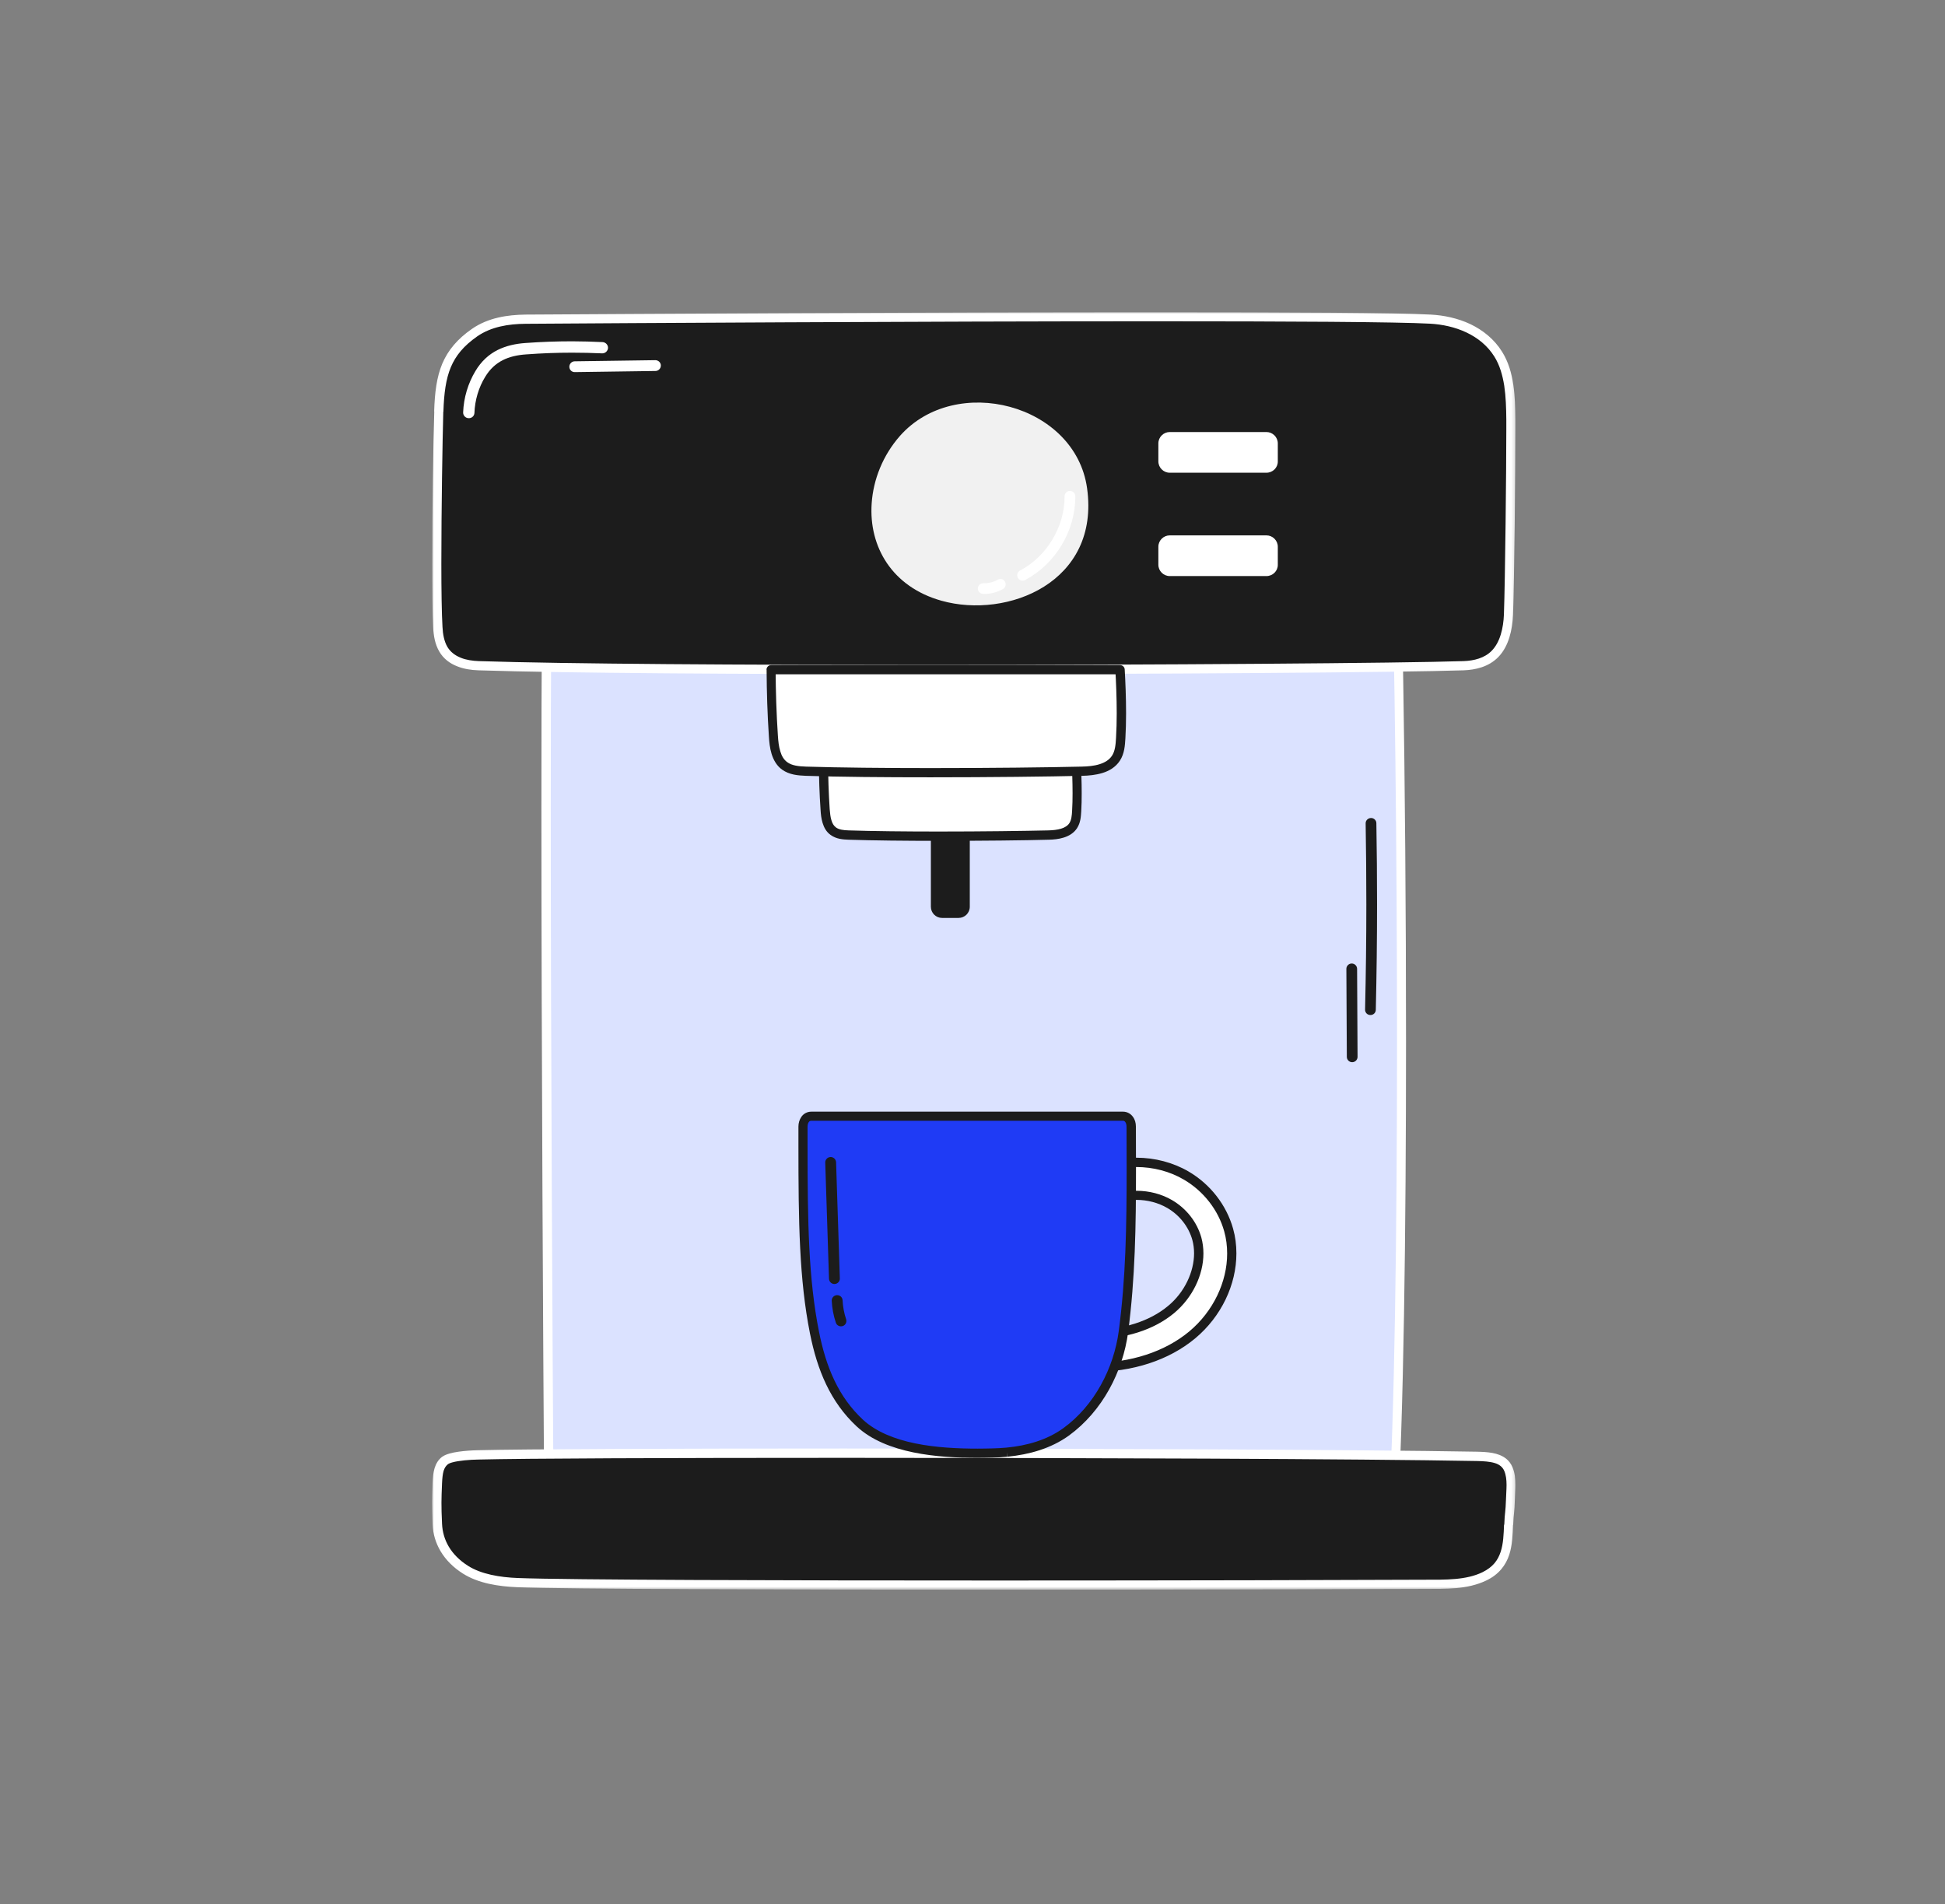 <?xml version="1.0" encoding="UTF-8"?> <svg xmlns="http://www.w3.org/2000/svg" width="567" height="555" viewBox="0 0 567 555" fill="none"><rect x="0" y="0" width="567" height="555" fill="#808080" stroke="none"/><mask id="mask0_3634_647" style="mask-type:luminance" maskUnits="userSpaceOnUse" x="126" y="91" width="316" height="373"><path d="M441.81 91H126V463.373H441.81V91Z" fill="white"></path></mask><g mask="url(#mask0_3634_647)"><path d="M188.59 455.719C218.488 456.845 382.612 457.243 394.085 456.051C396.447 455.818 398.91 455.488 400.904 454.326C404.762 452.073 405.761 447.5 406.025 443.459C410.55 372.543 408.221 159.265 406.025 140.409C405.627 136.963 405.028 133.285 402.367 130.733C399.374 127.817 394.618 126.756 390.161 126.591C354.776 125.1 229.065 125.365 191.017 125.862C184.001 125.961 176.518 126.193 170.798 129.739C163.48 134.279 160.355 142.729 159.922 150.616C158.425 178.22 159.622 381.92 159.957 428.976C159.99 434.411 160.888 440.077 164.112 444.684C170.2 453.4 177.018 455.287 188.59 455.719Z" fill="#DBE2FF"></path><path d="M188.589 455.719L188.523 457.043C205.784 457.708 267.344 458.104 318.759 458.104C337.748 458.104 355.374 458.038 368.844 457.939C375.596 457.873 381.283 457.807 385.605 457.708C389.93 457.607 392.855 457.508 394.186 457.376C396.581 457.112 399.208 456.812 401.535 455.488C403.764 454.194 405.162 452.207 405.991 450.086C406.823 447.965 407.156 445.679 407.29 443.558C409.185 413.667 409.882 358.657 409.882 303.515C409.882 265.54 409.55 227.497 409.053 197.573C408.819 182.627 408.52 169.671 408.221 159.795C407.921 149.92 407.589 143.127 407.257 140.277C407.057 138.521 406.79 136.665 406.225 134.842C405.659 133.02 404.728 131.263 403.231 129.772C401.535 128.115 399.406 127.055 397.146 126.359C394.884 125.663 392.456 125.332 390.161 125.232C370.208 124.404 321.719 124.105 276.323 124.105C241.004 124.105 207.58 124.271 190.95 124.503C187.425 124.536 183.767 124.636 180.175 125.166C176.616 125.696 173.126 126.69 170.032 128.579C166.108 130.998 163.348 134.478 161.519 138.322C159.69 142.166 158.759 146.441 158.559 150.517C157.993 160.723 157.828 194.425 157.828 235.484C157.828 306.433 158.391 399.151 158.592 428.943C158.625 434.51 159.523 440.442 163.015 445.413C166.141 449.886 169.633 452.771 173.758 454.46C177.915 456.183 182.671 456.746 188.49 456.977L188.589 455.719L188.657 454.394C182.935 454.194 178.514 453.598 174.821 452.073C171.163 450.55 168.17 448.13 165.243 443.954C162.216 439.681 161.352 434.312 161.319 428.976C161.121 399.184 160.555 306.466 160.555 235.517C160.555 194.491 160.753 160.723 161.286 150.682C161.486 146.871 162.351 142.961 164.012 139.482C165.676 136.002 168.104 132.987 171.528 130.866C174.189 129.209 177.316 128.314 180.642 127.817C184 127.32 187.559 127.22 191.052 127.187C207.679 126.955 241.103 126.79 276.389 126.79C321.752 126.79 370.274 127.088 390.095 127.916C392.223 128.016 394.419 128.314 396.413 128.911C398.377 129.507 400.139 130.435 401.436 131.694C402.567 132.788 403.264 134.113 403.764 135.638C404.264 137.162 404.495 138.852 404.695 140.542C404.994 143.16 405.327 149.986 405.626 159.829C406.524 189.421 407.257 246.518 407.257 303.449C407.257 358.558 406.557 413.568 404.662 443.324C404.528 445.281 404.228 447.303 403.531 449.026C402.833 450.748 401.801 452.172 400.205 453.133C398.541 454.128 396.281 454.427 393.92 454.691C392.822 454.79 389.861 454.925 385.539 455.024C372.603 455.288 347.227 455.42 318.759 455.42C267.344 455.42 205.751 455.024 188.622 454.359L188.589 455.719Z" fill="white"></path><path d="M439.78 444.483C439.948 440.708 440.146 440.84 440.28 437.062C440.379 434.212 440.846 430.866 439.714 428.148C438.317 424.868 434.593 424.535 430.535 424.437C372.734 423.409 170.498 423.211 139.369 424.038C136.077 424.137 131.321 424.502 129.791 425.662C128.028 426.987 127.629 429.141 127.496 432.256C127.264 437.493 127.297 438.884 127.529 444.153C127.729 449.289 130.39 454.127 135.744 457.54C139.934 460.191 145.522 461.087 150.909 461.318C177.083 462.346 370.873 462.049 415.437 461.815C421.423 461.782 427.542 461.98 432.731 459.496C439.547 456.215 439.547 449.951 439.78 444.483Z" fill="#1C1C1C"></path><path d="M439.781 444.484L441.113 444.552C441.179 442.695 441.278 441.835 441.379 440.906C441.478 439.978 441.544 439.016 441.61 437.128C441.643 435.804 441.778 434.312 441.778 432.787C441.778 431.097 441.61 429.341 440.913 427.652C440.481 426.657 439.847 425.794 439.084 425.198C437.92 424.27 436.522 423.772 435.058 423.508C433.597 423.244 432.065 423.176 430.503 423.143C397.013 422.547 315.1 422.217 246.025 422.217C195.806 422.217 152.406 422.382 139.27 422.714C137.607 422.747 135.545 422.879 133.683 423.143C132.752 423.277 131.854 423.442 131.056 423.673C130.258 423.907 129.559 424.171 128.927 424.602C127.796 425.431 127.098 426.624 126.699 427.916C126.3 429.207 126.167 430.6 126.1 432.224C126.001 434.708 125.934 436.367 125.934 437.955C125.934 439.747 126.001 441.469 126.1 444.22C126.3 449.787 129.227 455.056 134.947 458.667C139.47 461.519 145.29 462.412 150.777 462.645C165.01 463.208 228.233 463.373 290.391 463.373C343.071 463.373 394.918 463.241 415.405 463.142C421.358 463.109 427.677 463.373 433.263 460.689C436.989 458.933 438.985 456.15 439.949 453.232C440.913 450.317 440.946 447.27 441.08 444.552L439.781 444.484L438.452 444.418C438.351 447.168 438.252 449.985 437.453 452.372C436.656 454.757 435.259 456.746 432.167 458.271C427.411 460.59 421.457 460.458 415.438 460.458C394.984 460.557 343.136 460.689 290.457 460.689C228.332 460.689 165.046 460.524 150.942 459.961C145.655 459.76 140.268 458.834 136.443 456.414C131.388 453.199 129.06 448.825 128.861 444.121C128.728 441.37 128.694 439.681 128.694 437.955C128.694 436.433 128.761 434.809 128.861 432.356C128.927 430.831 129.06 429.605 129.326 428.712C129.626 427.817 129.992 427.253 130.623 426.756C130.756 426.657 131.222 426.424 131.854 426.259C133.749 425.728 137.009 425.464 139.437 425.431C152.474 425.099 195.908 424.934 246.126 424.934C315.168 424.934 397.079 425.231 430.536 425.86C432.532 425.893 434.394 426.028 435.758 426.457C436.456 426.657 436.989 426.954 437.453 427.319C437.887 427.685 438.252 428.114 438.518 428.745C439.018 429.905 439.183 431.328 439.183 432.82C439.183 434.213 439.051 435.669 439.018 437.095C438.95 438.95 438.884 439.813 438.785 440.706C438.686 441.601 438.584 442.563 438.518 444.484H439.781Z" fill="white"></path><path d="M318.625 398.588C318.26 398.588 317.928 398.588 317.562 398.588C314.902 398.555 312.773 396.368 312.839 393.684C312.872 391.034 315.1 388.946 317.727 388.979C327.206 389.144 335.62 386.559 341.439 381.723C347.76 376.453 350.852 367.969 348.957 361.077C347.793 356.901 344.899 353.222 341.041 350.936C337.249 348.716 332.495 347.889 328.003 348.716C325.378 349.18 322.882 347.457 322.417 344.839C321.951 342.221 323.681 339.737 326.308 339.272C333.025 338.08 340.176 339.305 345.929 342.685C351.95 346.197 356.44 351.964 358.269 358.525C361.196 369.095 356.937 381.358 347.659 389.111C340.277 395.241 329.999 398.588 318.625 398.588Z" fill="white"></path><path d="M318.625 398.588V397.264C318.293 397.264 317.928 397.264 317.596 397.264C315.698 397.231 314.169 395.673 314.169 393.785V393.75H313.372L314.169 393.818V393.75H313.372L314.169 393.818V393.717C314.202 391.829 315.767 390.304 317.662 390.304H317.695V389.543L317.629 390.304H317.662V389.543L317.596 390.304H317.662C317.961 390.304 318.26 390.304 318.592 390.304C327.937 390.304 336.318 387.686 342.271 382.748C347.626 378.275 350.819 371.648 350.819 365.35C350.819 363.795 350.619 362.237 350.221 360.745C348.957 356.206 345.863 352.261 341.673 349.81C338.613 348.021 334.989 347.092 331.364 347.092C330.134 347.092 328.901 347.191 327.704 347.425C327.506 347.458 327.306 347.491 327.072 347.491C325.411 347.491 323.947 346.298 323.648 344.641C323.615 344.441 323.582 344.21 323.582 344.01C323.582 342.353 324.779 340.896 326.441 340.597C328.038 340.3 329.667 340.166 331.263 340.166C336.153 340.166 341.041 341.427 345.132 343.845C350.852 347.191 355.142 352.692 356.871 358.89C357.47 361.009 357.736 363.163 357.736 365.383C357.736 373.637 353.711 382.218 346.695 388.084C339.61 393.983 329.634 397.264 318.526 397.264V398.588V399.915C330.167 399.915 340.742 396.5 348.425 390.106C356.04 383.743 360.43 374.464 360.43 365.35C360.43 362.899 360.131 360.481 359.466 358.127C357.536 351.235 352.813 345.169 346.528 341.493C342.005 338.841 336.65 337.448 331.296 337.448C329.535 337.448 327.739 337.616 325.976 337.913C322.983 338.443 320.888 341.028 320.888 343.944C320.888 344.309 320.921 344.674 320.987 345.037C321.52 348.021 324.112 350.109 327.039 350.109C327.405 350.109 327.772 350.074 328.137 350.008C329.2 349.81 330.266 349.744 331.331 349.744C334.489 349.744 337.649 350.571 340.277 352.096C343.869 354.184 346.528 357.596 347.593 361.44C347.925 362.668 348.092 363.993 348.092 365.317C348.092 370.752 345.297 376.717 340.508 380.66C335.189 385.103 327.405 387.62 318.526 387.62C318.227 387.62 317.961 387.62 317.662 387.62L317.629 388.946L317.728 387.62H317.563C314.202 387.62 311.442 390.271 311.376 393.651L312.705 393.684L311.376 393.552V393.75C311.376 397.099 314.07 399.816 317.428 399.882C317.794 399.882 318.126 399.882 318.493 399.882V398.588H318.625Z" fill="#1C1C1C"></path><path d="M293.582 423.276C292.154 423.408 290.723 423.507 289.325 423.54C277.419 423.806 259.894 423.375 250.681 414.791C243.297 407.898 239.574 398.951 237.478 388.381C234.153 371.613 234.12 353.486 234.153 328.368C234.153 326.744 235.051 325.351 236.514 325.351H327.439C328.936 325.351 329.801 326.744 329.801 328.368C329.834 350.371 330.065 368.763 327.539 388.115C326.075 399.284 320.256 410.516 310.843 417.344C305.788 420.987 299.702 422.68 293.582 423.276Z" fill="#1F3BF5"></path><path d="M293.582 423.277L293.45 421.95C292.052 422.082 290.69 422.148 289.292 422.184C287.928 422.216 286.467 422.249 284.97 422.249C279.248 422.249 272.797 421.95 266.811 420.725C260.825 419.499 255.371 417.345 251.546 413.798C244.429 407.171 240.804 398.521 238.742 388.116C235.683 372.773 235.416 356.172 235.416 333.936C235.416 332.114 235.416 330.257 235.416 328.369C235.416 327.806 235.581 327.309 235.781 327.042C236.015 326.778 236.147 326.712 236.446 326.679H327.371C327.67 326.679 327.805 326.778 328.038 327.042C328.236 327.309 328.403 327.806 328.403 328.369C328.403 332.576 328.436 336.62 328.436 340.596C328.436 357.398 328.203 372.375 326.141 387.951C324.71 398.788 319.023 409.723 309.978 416.284C305.222 419.73 299.37 421.387 293.417 421.95L293.582 423.277L293.716 424.602C300.002 423.972 306.32 422.25 311.609 418.439C321.352 411.347 327.338 399.815 328.868 388.314C330.93 372.542 331.163 357.464 331.163 340.596C331.163 336.62 331.163 332.543 331.13 328.369C331.13 327.308 330.864 326.314 330.232 325.484C329.634 324.657 328.601 324.028 327.404 324.028H236.479C235.317 324.028 234.252 324.624 233.653 325.484C233.055 326.314 232.755 327.341 232.755 328.369C232.755 330.257 232.755 332.114 232.755 333.936C232.755 356.205 232.989 372.971 236.114 388.646C238.242 399.351 242.067 408.63 249.717 415.754C254.073 419.796 259.993 422.049 266.245 423.343C272.498 424.635 279.116 424.934 284.935 424.934C286.467 424.934 287.928 424.899 289.292 424.866C290.723 424.833 292.187 424.767 293.65 424.602L293.582 423.277Z" fill="#1C1C1C"></path><path d="M127.928 119.962C127.529 132.488 127.03 170.63 127.629 182.825C127.729 185.078 128.161 187.365 129.258 189.254C131.387 192.866 135.71 193.959 139.568 194.059C198.134 195.981 395.581 195.152 426.676 194.059C429.969 193.959 433.429 193.098 435.856 190.612C438.616 187.796 439.648 183.322 439.78 179.113C440.181 167.714 440.546 128.777 440.48 122.215C440.379 115.621 440.145 108.595 436.787 103.194C432.498 96.301 424.482 93.385 416.999 92.987C390.86 91.596 197.834 92.722 153.27 93.02C148.082 93.087 142.727 93.915 138.338 96.964C130.156 102.697 128.261 109.092 127.928 119.962Z" fill="#1C1C1C"></path><path d="M127.929 119.963L126.599 119.93C126.299 128.38 126 148.329 126 164.235C126 172.023 126.066 178.816 126.266 182.892C126.399 185.245 126.798 187.763 128.062 189.917C129.292 192.038 131.188 193.397 133.217 194.192C135.245 195.021 137.441 195.319 139.469 195.385C164.977 196.214 216.659 196.512 269.538 196.512C338.314 196.512 409.051 195.982 426.677 195.385C430.137 195.252 433.962 194.391 436.755 191.541C438.317 189.95 439.35 187.929 440.014 185.775C440.679 183.621 440.978 181.368 441.08 179.181C441.445 168.941 441.777 136.731 441.777 125.331C441.777 123.972 441.777 122.945 441.777 122.249C441.744 118.936 441.643 115.489 441.146 112.109C440.646 108.729 439.715 105.448 437.886 102.532C435.591 98.854 432.298 96.236 428.64 94.48C424.983 92.756 420.924 91.895 417.066 91.696C407.356 91.166 375.396 91 336.485 91C269.272 91 181.472 91.53 153.237 91.696C147.95 91.762 142.296 92.591 137.573 95.871C133.317 98.82 130.589 102.101 128.927 106.012C127.297 109.922 126.732 114.429 126.565 119.93L127.929 119.963L129.259 119.996C129.426 114.628 129.991 110.452 131.421 107.039C132.851 103.626 135.179 100.809 139.103 98.058C143.161 95.242 148.216 94.413 153.237 94.38C181.472 94.181 269.305 93.651 336.485 93.651C375.363 93.651 407.389 93.817 416.901 94.347C420.493 94.546 424.184 95.341 427.476 96.899C430.769 98.456 433.63 100.743 435.624 103.924C437.188 106.409 438.018 109.325 438.518 112.473C438.984 115.622 439.083 118.969 439.116 122.249C439.116 122.945 439.116 123.972 439.116 125.331C439.116 136.697 438.784 168.941 438.419 179.081C438.35 181.07 438.051 183.157 437.488 184.98C436.922 186.835 436.057 188.459 434.86 189.685C432.798 191.806 429.706 192.602 426.611 192.701C409.086 193.297 338.314 193.828 269.571 193.828C216.692 193.828 165.01 193.529 139.602 192.701C137.773 192.635 135.877 192.37 134.281 191.707C132.651 191.044 131.321 190.05 130.423 188.559C129.492 186.968 129.093 184.88 128.993 182.76C128.76 178.816 128.661 172.023 128.661 164.235C128.661 148.362 128.993 128.38 129.226 119.996L127.929 119.963Z" fill="white"></path><path d="M254.106 146.738C253.244 159.33 260.026 171.061 274.459 175.104C293.717 180.506 320.754 169.702 316.896 142.264C313.438 117.742 278.584 108.729 262.355 127.054C257.366 132.72 254.573 139.779 254.106 146.738Z" fill="#F1F1F1"></path><path d="M369.176 137.792H341.008C339.179 137.792 337.682 136.3 337.682 134.478V129.242C337.682 127.419 339.179 125.928 341.008 125.928H369.176C371.005 125.928 372.501 127.419 372.501 129.242V134.478C372.534 136.3 371.038 137.792 369.176 137.792Z" fill="white"></path><path d="M369.176 167.914H341.008C339.179 167.914 337.682 166.423 337.682 164.6V159.364C337.682 157.542 339.179 156.051 341.008 156.051H369.176C371.005 156.051 372.501 157.542 372.501 159.364V164.6C372.534 166.423 371.038 167.914 369.176 167.914Z" fill="white"></path><path d="M271.367 264.31V236.078C271.367 234.287 272.831 232.831 274.627 232.831H279.449C281.245 232.831 282.708 234.287 282.708 236.078V264.31C282.708 266.102 281.245 267.558 279.449 267.558H274.627C272.831 267.558 271.367 266.102 271.367 264.31Z" fill="#1C1C1C"></path><path d="M240.038 221.963C240.071 226.635 240.205 231.308 240.538 235.982C240.705 238.301 241.037 240.919 242.899 242.277C244.162 243.205 245.826 243.337 247.389 243.403C263.42 243.933 293.351 243.702 305.689 243.403C308.35 243.337 311.409 242.906 312.872 240.686C313.704 239.427 313.803 237.869 313.902 236.378C314.202 231.572 313.971 225.741 313.77 221.963H240.038Z" fill="white"></path><path d="M240.038 221.962H238.709C238.742 226.666 238.877 231.373 239.209 236.079C239.275 237.272 239.407 238.596 239.808 239.89C240.206 241.182 240.87 242.473 242.134 243.369C243.831 244.594 245.761 244.693 247.356 244.761C254.372 244.992 264.052 245.091 273.762 245.091C286.267 245.091 298.772 244.959 305.722 244.761C307.12 244.728 308.649 244.594 310.113 244.13C311.577 243.668 313.005 242.871 313.971 241.412C315.034 239.756 315.1 237.967 315.201 236.475C315.3 234.785 315.333 232.996 315.333 231.208C315.333 227.793 315.201 224.413 315.034 221.896C315.001 221.198 314.402 220.635 313.705 220.635H240.038C239.673 220.635 239.341 220.769 239.075 221.033C238.808 221.3 238.676 221.63 238.676 221.995L240.038 221.962V223.286H313.738V221.962L312.406 222.028C312.54 224.479 312.672 227.828 312.672 231.175C312.672 232.93 312.639 234.686 312.54 236.277C312.474 237.769 312.307 239.06 311.742 239.923C311.242 240.684 310.412 241.215 309.314 241.547C308.216 241.877 306.92 242.011 305.623 242.044C298.706 242.209 286.168 242.374 273.729 242.374C264.052 242.374 254.405 242.275 247.422 242.044C245.893 242.011 244.528 241.811 243.699 241.182C243.067 240.717 242.633 240.022 242.367 239.06C242.068 238.132 241.969 236.972 241.87 235.846C241.57 231.208 241.403 226.567 241.403 221.896L240.038 221.962Z" fill="#1C1C1C"></path><path d="M224.806 195.22C224.842 201.682 225.039 208.144 225.473 214.572C225.671 217.754 226.138 221.366 228.733 223.254C230.46 224.515 232.756 224.746 234.917 224.812C257 225.54 298.338 225.243 315.333 224.812C319.024 224.713 323.216 224.117 325.243 221.034C326.374 219.311 326.542 217.157 326.674 215.102C327.072 208.475 326.773 200.423 326.473 195.187H224.806V195.22Z" fill="white"></path><path d="M224.806 195.22H223.477C223.51 201.715 223.71 208.176 224.141 214.638C224.24 216.261 224.408 218.053 224.94 219.775C225.473 221.465 226.371 223.155 227.967 224.315C230.128 225.872 232.69 226.037 234.917 226.136C244.596 226.469 257.931 226.568 271.301 226.568C288.527 226.568 305.821 226.37 315.432 226.136C317.329 226.103 319.424 225.905 321.385 225.309C323.348 224.713 325.21 223.619 326.44 221.762C327.838 219.643 327.937 217.223 328.071 215.201C328.203 212.882 328.269 210.43 328.269 207.945C328.269 203.239 328.071 198.566 327.871 195.12C327.838 194.424 327.239 193.861 326.542 193.861H224.806C224.441 193.861 224.108 193.993 223.842 194.258C223.576 194.524 223.444 194.855 223.444 195.22H224.806V196.545H326.473V195.22L325.144 195.286C325.344 198.699 325.542 203.338 325.542 207.945C325.542 210.364 325.476 212.783 325.344 215.036C325.243 217.091 325.045 218.979 324.147 220.306C323.348 221.498 322.118 222.259 320.52 222.757C318.958 223.254 317.096 223.419 315.3 223.452C305.755 223.685 288.461 223.883 271.235 223.883C257.898 223.883 244.561 223.751 234.95 223.452C232.822 223.386 230.828 223.155 229.496 222.16C228.499 221.432 227.868 220.372 227.467 218.979C227.036 217.621 226.868 215.997 226.769 214.44C226.338 208.011 226.138 201.582 226.105 195.153L224.806 195.22Z" fill="#1C1C1C"></path><path d="M138.305 120.361C138.438 116.649 139.536 112.938 141.432 109.856C142.862 107.503 144.558 106.012 146.553 104.985C148.515 103.991 150.843 103.46 153.438 103.295C157.894 102.963 162.318 102.798 166.773 102.798C169.7 102.798 172.627 102.864 175.521 102.996C176.419 103.029 177.182 102.333 177.248 101.439C177.284 100.544 176.584 99.782 175.686 99.716C172.726 99.583 169.733 99.484 166.773 99.484C162.25 99.484 157.694 99.649 153.171 99.981C150.31 100.18 147.551 100.776 145.023 102.035C142.529 103.295 140.301 105.283 138.605 108.133C136.443 111.712 135.179 115.92 135.013 120.195C134.98 121.09 135.678 121.852 136.576 121.885C137.507 121.951 138.272 121.255 138.305 120.361Z" fill="white"></path><path d="M167.571 108.463C175.419 108.364 183.234 108.231 191.085 108.132C191.95 108.132 192.647 107.403 192.647 106.541C192.647 105.68 191.914 104.984 191.052 104.984C183.201 105.083 175.386 105.216 167.538 105.315C166.673 105.315 165.976 106.044 165.976 106.906C165.976 107.801 166.706 108.496 167.571 108.463Z" fill="white"></path><path d="M398.11 240.023C398.242 247.876 398.31 255.764 398.31 263.617C398.31 273.824 398.176 284.062 397.943 294.269C397.91 295.132 398.61 295.86 399.472 295.86C400.337 295.893 401.07 295.198 401.07 294.335C401.303 284.097 401.435 273.857 401.435 263.617C401.435 255.731 401.369 247.843 401.235 239.957C401.235 239.094 400.504 238.399 399.639 238.432C398.774 238.465 398.077 239.16 398.11 240.023Z" fill="#1C1C1C"></path><path d="M392.489 282.406C392.522 290.954 392.588 299.505 392.624 308.055C392.624 308.915 393.321 309.61 394.186 309.61C395.051 309.61 395.749 308.915 395.749 308.055C395.716 299.505 395.65 290.954 395.617 282.406C395.617 281.543 394.917 280.848 394.052 280.848C393.187 280.848 392.489 281.543 392.489 282.406Z" fill="#1C1C1C"></path><path d="M240.571 338.873C240.936 350.174 241.304 361.472 241.669 372.74C241.702 373.603 242.433 374.298 243.298 374.265C244.163 374.232 244.86 373.504 244.827 372.641C244.462 361.34 244.097 350.042 243.731 338.774C243.698 337.911 242.965 337.216 242.1 337.249C241.236 337.282 240.538 338.013 240.571 338.873Z" fill="#1C1C1C"></path><path d="M242.465 379.136C242.566 381.29 242.965 383.442 243.662 385.53C243.929 386.36 244.827 386.791 245.658 386.525C246.49 386.261 246.922 385.365 246.658 384.536C246.059 382.747 245.724 380.892 245.625 379.002C245.592 378.142 244.86 377.479 243.997 377.512C243.099 377.545 242.432 378.274 242.465 379.136Z" fill="#1C1C1C"></path><path d="M310.344 144.651V144.816C310.344 153.565 305.124 162.214 297.375 166.29C296.611 166.687 296.312 167.648 296.71 168.411C297.108 169.173 298.072 169.471 298.838 169.073C307.65 164.401 313.472 154.791 313.472 144.816V144.651C313.472 143.789 312.774 143.093 311.909 143.093C311.044 143.093 310.344 143.789 310.344 144.651Z" fill="white"></path><path d="M290.856 168.973C289.725 169.636 288.395 170 287.066 170H286.699C285.834 169.967 285.103 170.63 285.07 171.491C285.037 172.353 285.702 173.082 286.567 173.115C286.732 173.115 286.866 173.115 287.031 173.115C288.895 173.115 290.757 172.618 292.386 171.69C293.151 171.259 293.385 170.298 292.951 169.536C292.586 168.774 291.622 168.542 290.856 168.973Z" fill="white"></path></g></svg> 